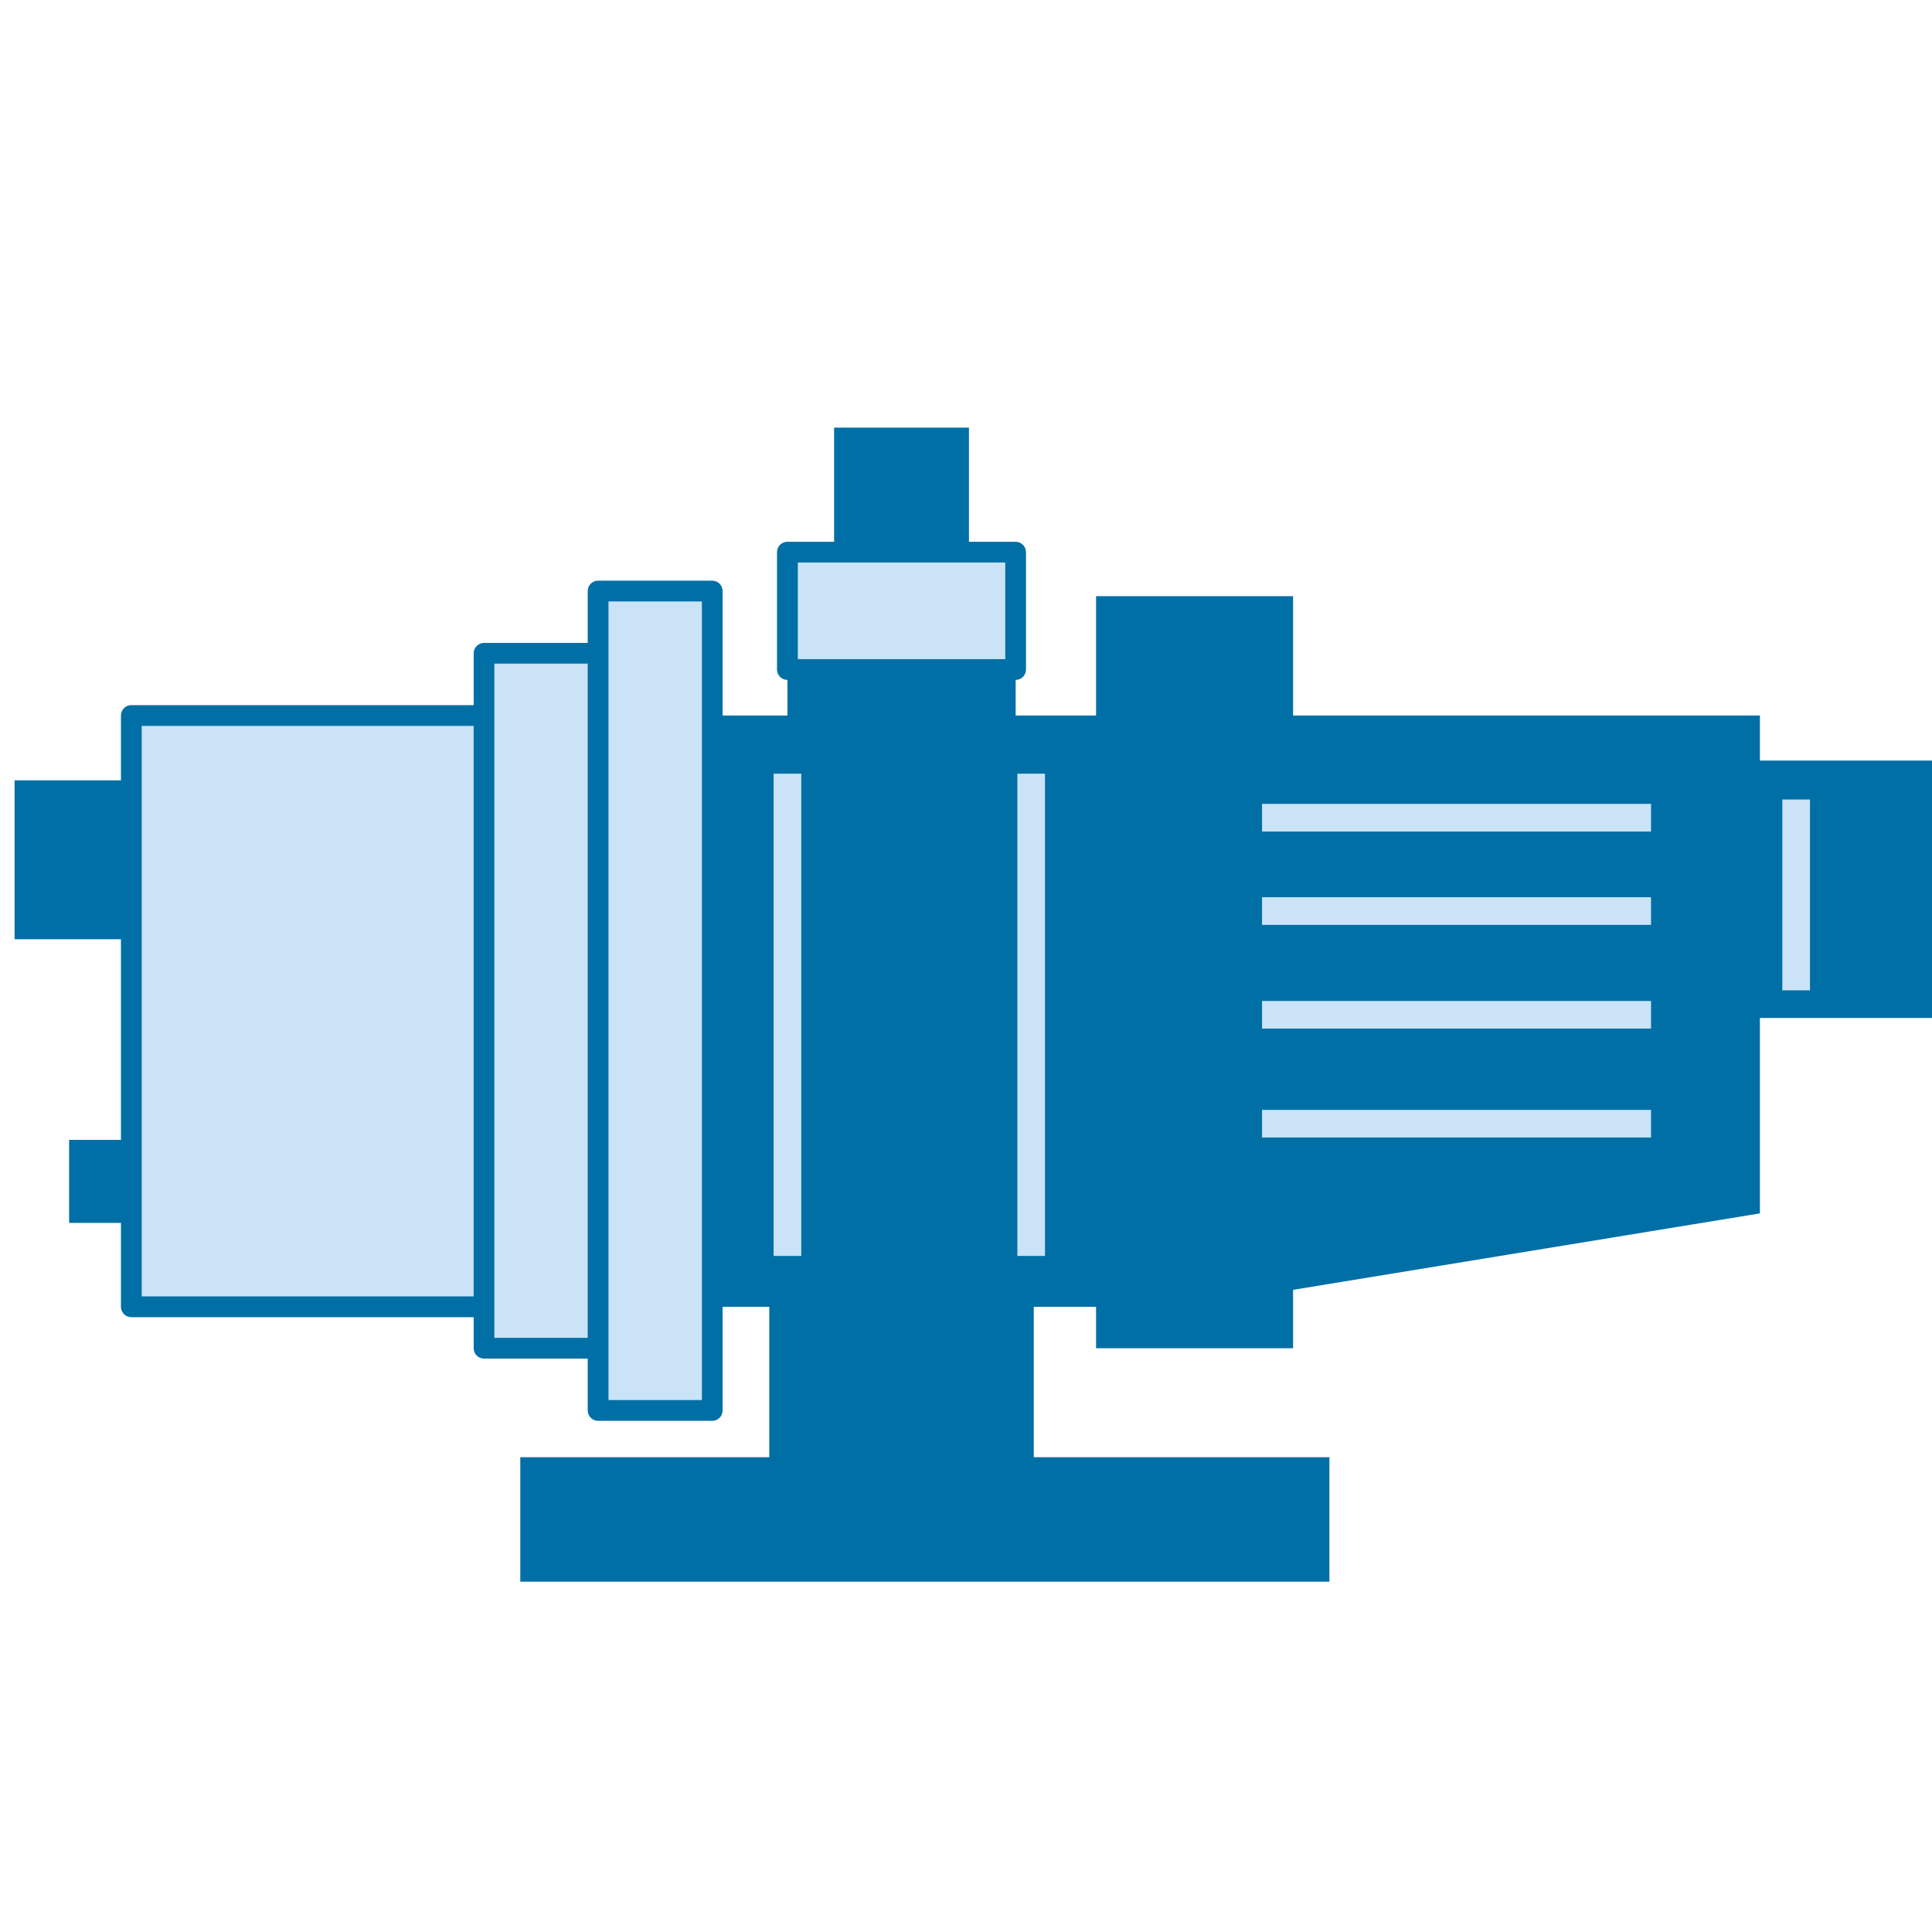 <?xml version="1.0" encoding="utf-8"?>
<!-- Generator: Adobe Illustrator 16.0.0, SVG Export Plug-In . SVG Version: 6.00 Build 0)  -->
<!DOCTYPE svg PUBLIC "-//W3C//DTD SVG 1.1//EN" "http://www.w3.org/Graphics/SVG/1.1/DTD/svg11.dtd">
<svg version="1.1" id="Слой_1" xmlns="http://www.w3.org/2000/svg" xmlns:xlink="http://www.w3.org/1999/xlink" x="0px" y="0px"
	 width="40px" height="40px" viewBox="0 0 40 40" enable-background="new 0 0 40 40" xml:space="preserve">
<g>
	<rect x="0.302" y="16.156" fill="#006FA6" width="4.725" height="3.29"/>
	<rect x="16.303" y="12.29" fill="#006FA6" width="4.725" height="3.29"/>
	<rect x="17.269" y="8.854" fill="#006FA6" width="2.792" height="3.29"/>
	<rect x="36.114" y="15.747" fill="#006FA6" width="4.081" height="5.329"/>
	<g>
		<rect x="16.303" y="11.432" fill="#CAE3F7" width="4.725" height="2.43"/>
		<path fill="#006FA6" d="M21.027,14.077h-4.725c-0.119,0-0.215-0.097-0.215-0.215v-2.43c0-0.119,0.096-0.215,0.215-0.215h4.725
			c0.119,0,0.215,0.096,0.215,0.215v2.43C21.242,13.98,21.146,14.077,21.027,14.077z M16.518,13.647h4.295v-2.001h-4.295V13.647z"/>
	</g>
	<rect x="1.431" y="23.6" fill="#006FA6" width="2.468" height="1.719"/>
	<g>
		<rect x="2.718" y="14.814" fill="#CAE3F7" width="10.954" height="12.242"/>
		<path fill="#006FA6" d="M13.672,27.271H2.718c-0.118,0-0.214-0.097-0.214-0.215V14.814c0-0.119,0.096-0.215,0.214-0.215h10.954
			c0.119,0,0.214,0.096,0.214,0.215v12.242C13.887,27.174,13.791,27.271,13.672,27.271z M2.934,26.841h10.524V15.029H2.934V26.841z"
			/>
	</g>
	<rect x="13.242" y="14.814" fill="#006FA6" width="11.812" height="12.242"/>
	<rect x="10.772" y="30.17" fill="#006FA6" width="16.752" height="2.577"/>
	<rect x="15.927" y="26.411" fill="#006FA6" width="5.476" height="4.833"/>
	<polygon fill="#006FA6" points="36.437,25.122 24.625,27.056 24.625,14.814 36.437,14.814 	"/>
	<g>
		<rect x="10.021" y="13.525" fill="#CAE3F7" width="4.081" height="14.389"/>
		<path fill="#006FA6" d="M14.102,28.128h-4.081c-0.119,0-0.214-0.096-0.214-0.214V13.525c0-0.119,0.096-0.214,0.214-0.214h4.081
			c0.119,0,0.215,0.096,0.215,0.214v14.389C14.316,28.032,14.22,28.128,14.102,28.128z M10.235,27.699h3.651V13.74h-3.651V27.699z"
			/>
	</g>
	<rect x="22.693" y="12.343" fill="#006FA6" width="4.079" height="15.571"/>
	<g>
		<rect x="12.383" y="12.237" fill="#CAE3F7" width="2.363" height="16.965"/>
		<path fill="#006FA6" d="M14.746,29.417h-2.363c-0.119,0-0.215-0.096-0.215-0.215V12.237c0-0.119,0.096-0.215,0.215-0.215h2.363
			c0.118,0,0.215,0.096,0.215,0.215v16.965C14.961,29.321,14.864,29.417,14.746,29.417z M12.598,28.987h1.934V12.452h-1.934V28.987z
			"/>
	</g>
	<rect x="26.129" y="16.643" fill="#CAE3F7" width="8.054" height="0.573"/>
	<rect x="21.063" y="16.018" fill="#CAE3F7" width="0.572" height="9.985"/>
	<rect x="16.017" y="16.018" fill="#CAE3F7" width="0.573" height="9.985"/>
	<rect x="36.901" y="16.553" fill="#CAE3F7" width="0.573" height="3.951"/>
	<rect x="26.129" y="18.576" fill="#CAE3F7" width="8.054" height="0.573"/>
	<rect x="26.129" y="20.724" fill="#CAE3F7" width="8.054" height="0.572"/>
	<rect x="26.129" y="22.979" fill="#CAE3F7" width="8.054" height="0.572"/>
</g>
</svg>
